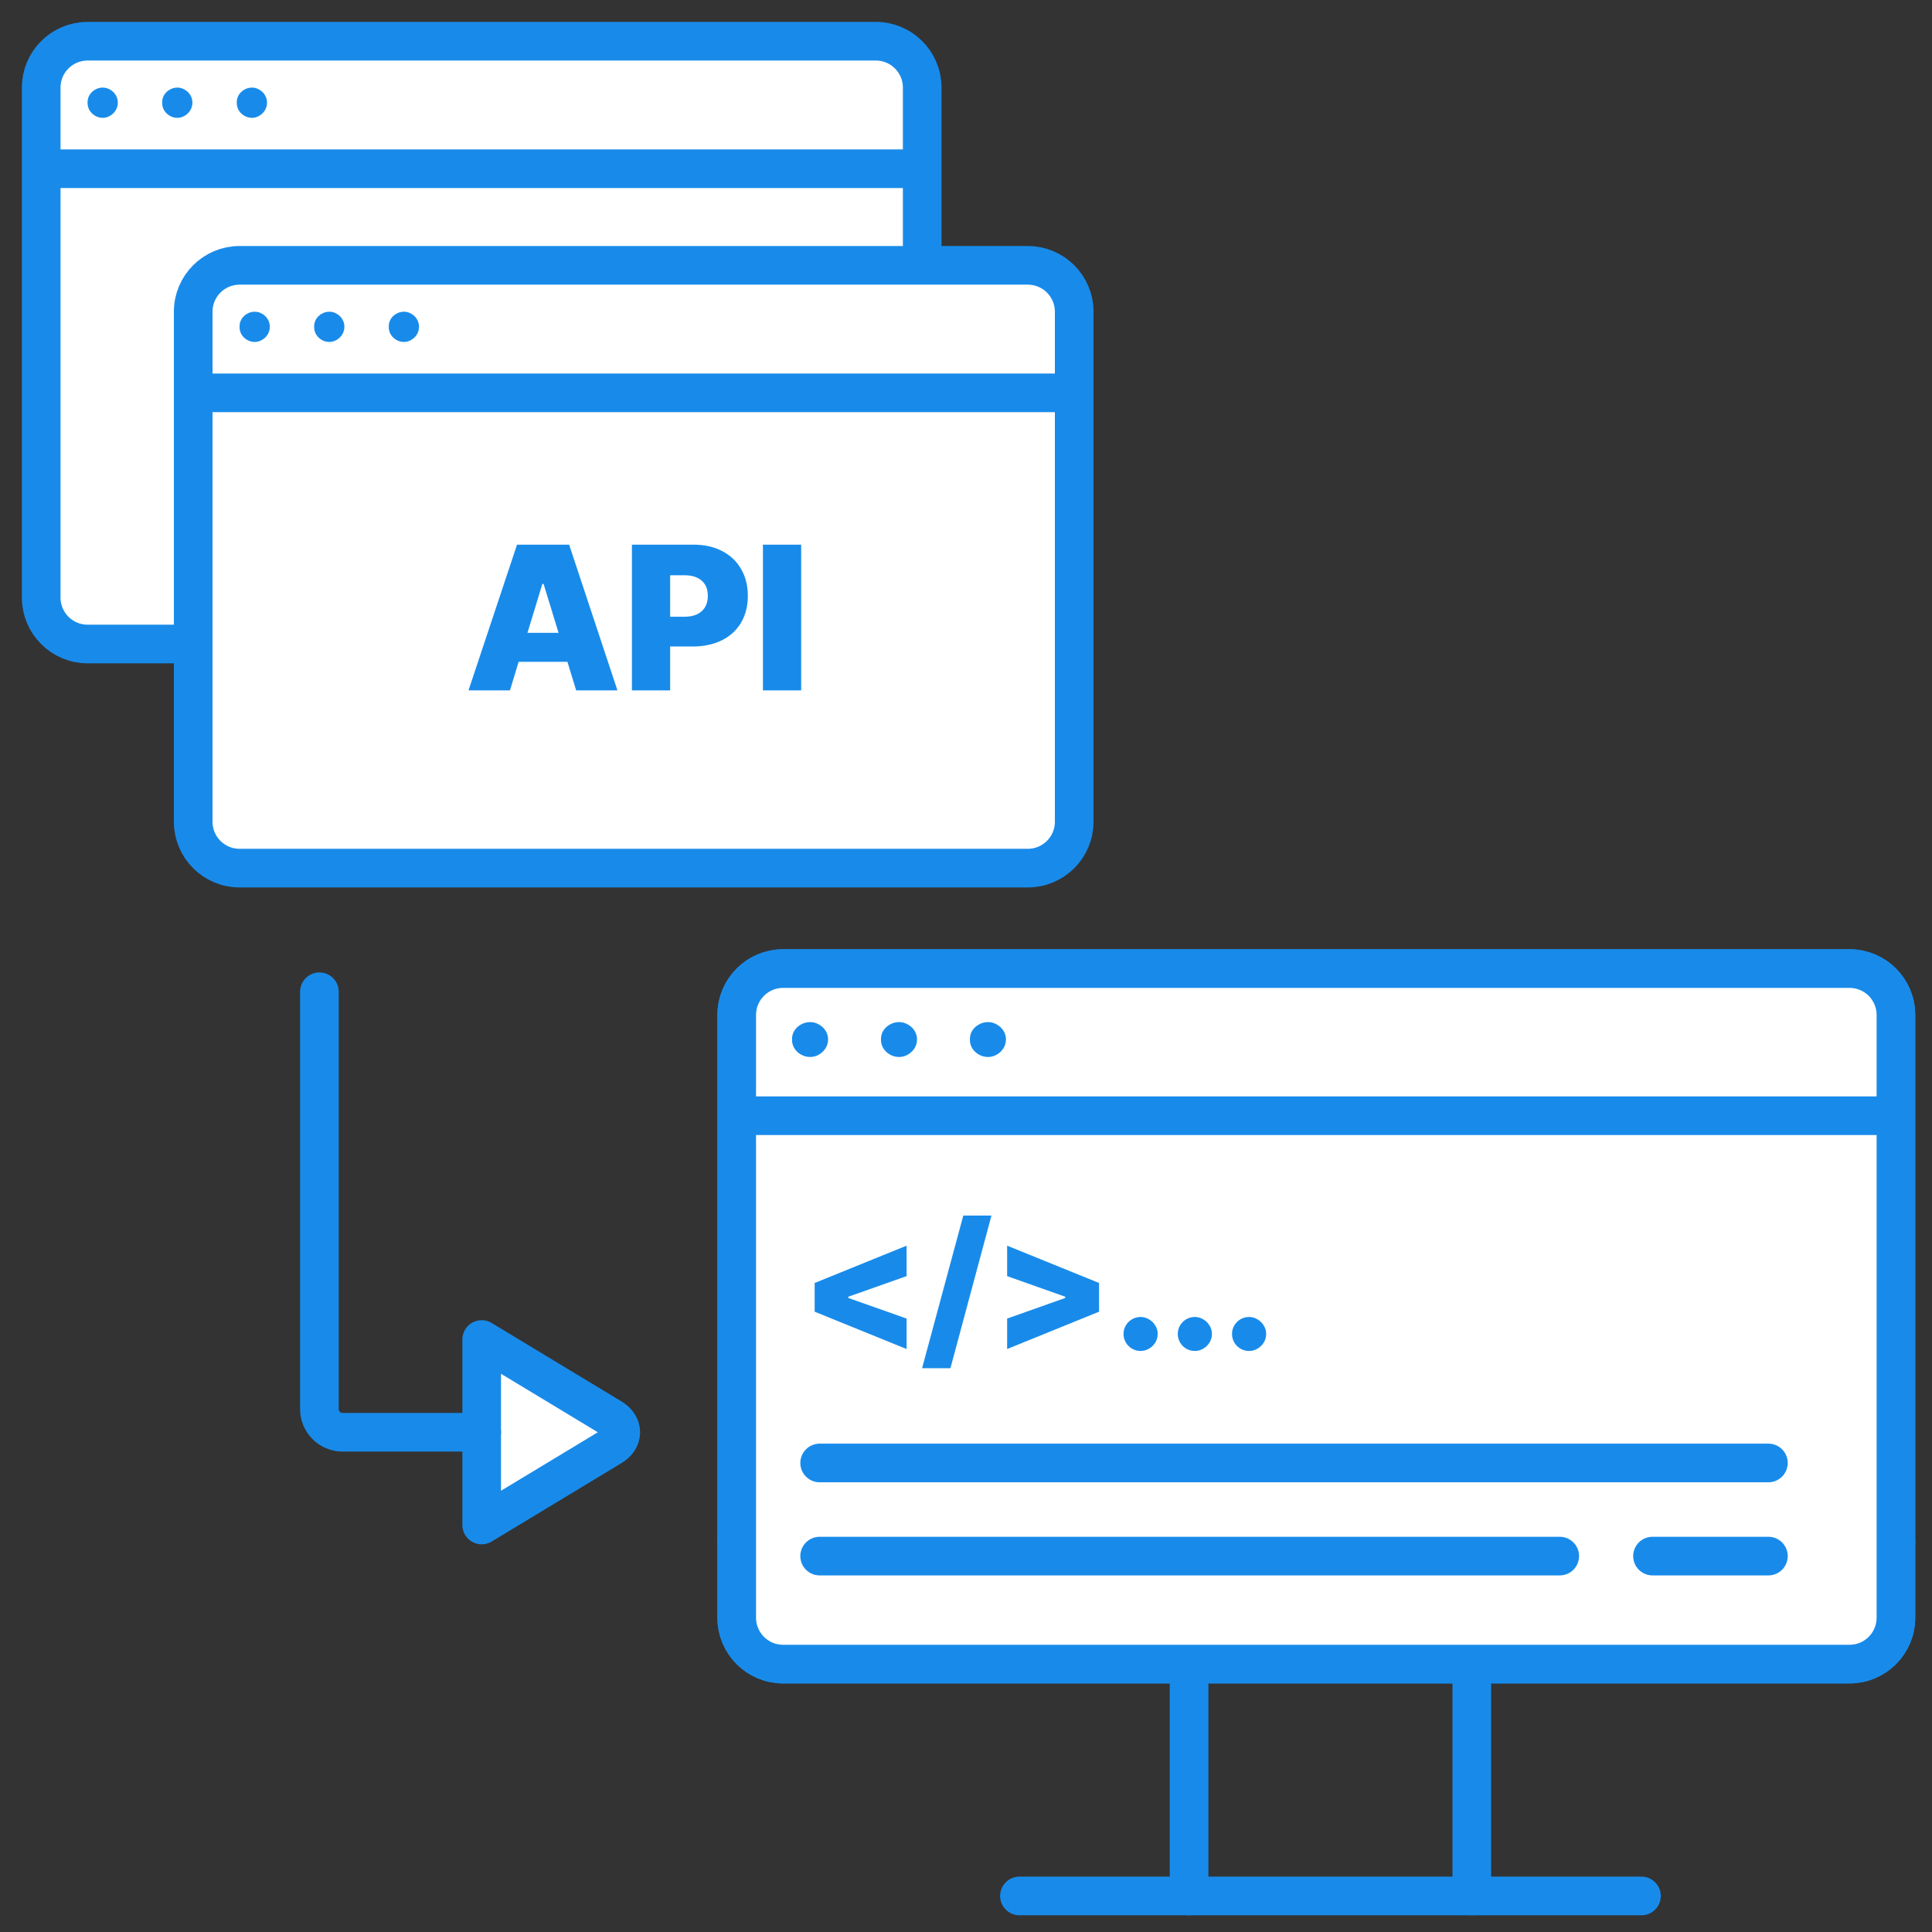 <svg width="150" height="150" viewBox="0 0 150 150" fill="none" xmlns="http://www.w3.org/2000/svg">
<rect x="0" y="0" width="150" height="150" fill="#333333" stroke="none"/>
<path d="M143.599 75.2H60.799C58.811 75.2 57.199 76.811 57.199 78.8V125.6C57.199 127.588 58.811 129.2 60.799 129.2H143.599C145.587 129.2 147.199 127.588 147.199 125.6V78.8C147.199 76.811 145.587 75.2 143.599 75.2Z" fill="white" stroke="#188BEA" stroke-width="3" stroke-linecap="round"/>
<path d="M79.15 147.201L127.443 147.201" stroke="#188BEA" stroke-width="3" stroke-linecap="round" stroke-linejoin="round"/>
<path d="M57.199 119.67L147.199 119.67" stroke="#188BEA" stroke-width="3" stroke-linecap="round" stroke-linejoin="round"/>
<path d="M92.32 130.259V147.2" stroke="#188BEA" stroke-width="3" stroke-linecap="round" stroke-linejoin="round"/>
<path d="M114.271 130.259V147.2" stroke="#188BEA" stroke-width="3" stroke-linecap="round" stroke-linejoin="round"/>
<path d="M3.199 6.8C3.199 4.812 4.811 3.2 6.799 3.2H67.999C69.987 3.2 71.599 4.812 71.599 6.8V13.1V46.4C71.599 48.388 69.987 50 67.999 50H6.799C4.811 50 3.199 48.388 3.199 46.4V13.1V6.8Z" fill="white"/>
<path d="M3.199 13.1V46.4C3.199 48.388 4.811 50 6.799 50H67.999C69.987 50 71.599 48.388 71.599 46.4V13.1M3.199 13.1V6.8C3.199 4.812 4.811 3.2 6.799 3.2H67.999C69.987 3.2 71.599 4.812 71.599 6.8V13.1M3.199 13.1H71.599" stroke="#188BEA" stroke-width="3"/>
<path d="M19.564 9.149C19.349 9.149 19.149 9.095 18.967 8.987C18.784 8.879 18.639 8.736 18.531 8.558C18.428 8.375 18.378 8.178 18.383 7.967C18.378 7.757 18.428 7.562 18.531 7.384C18.639 7.206 18.784 7.065 18.967 6.962C19.149 6.854 19.349 6.8 19.564 6.8C19.766 6.8 19.956 6.854 20.134 6.962C20.317 7.065 20.462 7.206 20.57 7.384C20.678 7.562 20.732 7.757 20.732 7.967C20.732 8.178 20.678 8.375 20.57 8.558C20.462 8.736 20.317 8.879 20.134 8.987C19.956 9.095 19.766 9.149 19.564 9.149Z" fill="#188BEA"/>
<path d="M13.771 9.149C13.556 9.149 13.357 9.095 13.174 8.987C12.991 8.879 12.846 8.736 12.738 8.558C12.635 8.375 12.585 8.178 12.59 7.967C12.585 7.757 12.635 7.562 12.738 7.384C12.846 7.206 12.991 7.065 13.174 6.962C13.357 6.854 13.556 6.8 13.771 6.8C13.973 6.8 14.163 6.854 14.341 6.962C14.524 7.065 14.669 7.206 14.777 7.384C14.885 7.562 14.939 7.757 14.939 7.967C14.939 8.178 14.885 8.375 14.777 8.558C14.669 8.736 14.524 8.879 14.341 8.987C14.163 9.095 13.973 9.149 13.771 9.149Z" fill="#188BEA"/>
<path d="M7.98 9.149C7.765 9.149 7.566 9.095 7.383 8.987C7.2 8.879 7.055 8.736 6.947 8.558C6.844 8.375 6.794 8.178 6.799 7.967C6.794 7.757 6.844 7.562 6.947 7.384C7.055 7.206 7.2 7.065 7.383 6.962C7.566 6.854 7.765 6.8 7.98 6.8C8.182 6.8 8.372 6.854 8.55 6.962C8.733 7.065 8.878 7.206 8.986 7.384C9.094 7.562 9.148 7.757 9.148 7.967C9.148 8.178 9.094 8.375 8.986 8.558C8.878 8.736 8.733 8.879 8.55 8.987C8.372 9.095 8.182 9.149 7.98 9.149Z" fill="#188BEA"/>
<path d="M15 24.201C15 22.212 16.612 20.601 18.6 20.601H79.8C81.788 20.601 83.4 22.212 83.4 24.201V30.501V63.801C83.4 65.789 81.788 67.401 79.8 67.401H18.6C16.612 67.401 15 65.789 15 63.801V30.501V24.201Z" fill="white"/>
<path d="M15 30.501V63.801C15 65.789 16.612 67.401 18.6 67.401H79.8C81.788 67.401 83.4 65.789 83.4 63.801V30.501M15 30.501V24.201C15 22.212 16.612 20.601 18.6 20.601H79.8C81.788 20.601 83.4 22.212 83.4 24.201V30.501M15 30.501H83.4" stroke="#188BEA" stroke-width="3"/>
<path d="M31.365 26.549C31.149 26.549 30.95 26.495 30.767 26.387C30.585 26.28 30.439 26.137 30.332 25.959C30.228 25.776 30.179 25.579 30.184 25.368C30.179 25.157 30.228 24.962 30.332 24.784C30.439 24.606 30.585 24.465 30.767 24.362C30.95 24.255 31.149 24.201 31.365 24.201C31.567 24.201 31.757 24.255 31.935 24.362C32.117 24.465 32.263 24.606 32.371 24.784C32.478 24.962 32.532 25.157 32.532 25.368C32.532 25.579 32.478 25.776 32.371 25.959C32.263 26.137 32.117 26.28 31.935 26.387C31.757 26.495 31.567 26.549 31.365 26.549Z" fill="#188BEA"/>
<path d="M25.572 26.549C25.357 26.549 25.157 26.495 24.974 26.387C24.792 26.28 24.646 26.137 24.539 25.959C24.436 25.776 24.386 25.579 24.391 25.368C24.386 25.157 24.436 24.962 24.539 24.784C24.646 24.606 24.792 24.465 24.974 24.362C25.157 24.255 25.357 24.201 25.572 24.201C25.774 24.201 25.964 24.255 26.142 24.362C26.325 24.465 26.47 24.606 26.578 24.784C26.686 24.962 26.739 25.157 26.739 25.368C26.739 25.579 26.686 25.776 26.578 25.959C26.47 26.137 26.325 26.28 26.142 26.387C25.964 26.495 25.774 26.549 25.572 26.549Z" fill="#188BEA"/>
<path d="M19.781 26.549C19.566 26.549 19.366 26.495 19.183 26.387C19.001 26.28 18.855 26.137 18.748 25.959C18.644 25.776 18.595 25.579 18.6 25.368C18.595 25.157 18.644 24.962 18.748 24.784C18.855 24.606 19.001 24.465 19.183 24.362C19.366 24.255 19.566 24.201 19.781 24.201C19.983 24.201 20.173 24.255 20.351 24.362C20.534 24.465 20.679 24.606 20.787 24.784C20.894 24.962 20.948 25.157 20.948 25.368C20.948 25.579 20.894 25.776 20.787 25.959C20.679 26.137 20.534 26.28 20.351 26.387C20.173 26.495 19.983 26.549 19.781 26.549Z" fill="#188BEA"/>
<path d="M37.398 115.52L37.398 118.4L47.48 112.309C47.705 112.174 47.886 112.005 48.01 111.813C48.134 111.621 48.198 111.412 48.198 111.2C48.198 110.989 48.134 110.779 48.01 110.588C47.886 110.396 47.705 110.227 47.48 110.092L37.398 104L37.398 106.88" fill="white"/>
<path d="M37.398 115.52L37.398 118.4L47.48 112.309C47.705 112.174 47.886 112.005 48.01 111.813C48.134 111.621 48.198 111.412 48.198 111.2C48.198 110.989 48.134 110.779 48.01 110.588C47.886 110.396 47.705 110.227 47.48 110.092L37.398 104L37.398 106.88L37.398 115.52Z" stroke="#188BEA" stroke-width="3" stroke-linecap="round" stroke-linejoin="round"/>
<path d="M37.399 111.2L26.599 111.2C25.605 111.2 24.799 110.394 24.799 109.4L24.799 77" stroke="#188BEA" stroke-width="3" stroke-linecap="round"/>
<path d="M36.375 53.601L40.141 42.288H44.188L47.938 53.601H44.734L44.055 51.382H40.266L39.594 53.601H36.375ZM43.367 49.132L42.203 45.335H42.109L40.953 49.132H43.367ZM49.062 42.288H53.875C54.708 42.288 55.44 42.455 56.07 42.788C56.706 43.116 57.195 43.58 57.539 44.179C57.888 44.778 58.062 45.47 58.062 46.257C58.062 47.054 57.885 47.752 57.531 48.351C57.177 48.944 56.677 49.4 56.031 49.718C55.385 50.035 54.635 50.194 53.781 50.194H52.031V53.601H49.062V42.288ZM53.188 47.882C53.745 47.877 54.18 47.731 54.492 47.444C54.805 47.153 54.958 46.757 54.953 46.257C54.958 45.762 54.805 45.374 54.492 45.093C54.18 44.812 53.745 44.668 53.188 44.663H52.031V47.882H53.188ZM62.203 53.601H59.234V42.288H62.203V53.601Z" fill="#188BEA"/>
<path d="M57.199 78.8C57.199 76.812 58.811 75.2 60.799 75.2H143.599C145.587 75.2 147.199 76.812 147.199 78.8V86.623V125.6C147.199 127.588 145.587 129.2 143.599 129.2H60.799C58.811 129.2 57.199 127.588 57.199 125.6V86.623V78.8Z" fill="white"/>
<path d="M57.199 86.623V125.6C57.199 127.588 58.811 129.2 60.799 129.2H143.599C145.587 129.2 147.199 127.588 147.199 125.6V86.623M57.199 86.623V78.8C57.199 76.812 58.811 75.2 60.799 75.2H143.599C145.587 75.2 147.199 76.812 147.199 78.8V86.623M57.199 86.623H147.199" stroke="#188BEA" stroke-width="3"/>
<path d="M76.712 82.065C76.454 82.065 76.217 82.002 75.999 81.878C75.781 81.754 75.608 81.589 75.479 81.383C75.356 81.172 75.297 80.945 75.303 80.702C75.297 80.458 75.356 80.234 75.479 80.028C75.608 79.823 75.781 79.661 75.999 79.542C76.217 79.417 76.454 79.355 76.712 79.355C76.952 79.355 77.178 79.417 77.391 79.542C77.609 79.661 77.782 79.823 77.91 80.028C78.039 80.234 78.103 80.458 78.103 80.702C78.103 80.945 78.039 81.172 77.91 81.383C77.782 81.589 77.609 81.754 77.391 81.878C77.178 82.002 76.952 82.065 76.712 82.065Z" fill="#188BEA"/>
<path d="M69.807 82.064C69.55 82.064 69.313 82.002 69.095 81.878C68.877 81.753 68.703 81.588 68.575 81.383C68.452 81.172 68.393 80.945 68.399 80.701C68.393 80.458 68.452 80.233 68.575 80.028C68.703 79.822 68.877 79.66 69.095 79.541C69.313 79.417 69.55 79.355 69.807 79.355C70.047 79.355 70.274 79.417 70.486 79.541C70.704 79.66 70.877 79.822 71.006 80.028C71.135 80.233 71.199 80.458 71.199 80.701C71.199 80.945 71.135 81.172 71.006 81.383C70.877 81.588 70.704 81.753 70.486 81.878C70.274 82.002 70.047 82.064 69.807 82.064Z" fill="#188BEA"/>
<path d="M62.901 82.064C62.644 82.064 62.406 82.002 62.188 81.878C61.97 81.753 61.797 81.588 61.669 81.383C61.546 81.172 61.487 80.945 61.493 80.701C61.487 80.458 61.546 80.233 61.669 80.028C61.797 79.822 61.97 79.66 62.188 79.541C62.406 79.417 62.644 79.355 62.901 79.355C63.141 79.355 63.368 79.417 63.58 79.541C63.798 79.66 63.971 79.822 64.1 80.028C64.228 80.233 64.293 80.458 64.293 80.701C64.293 80.945 64.228 81.172 64.1 81.383C63.971 81.588 63.798 81.753 63.58 81.878C63.368 82.002 63.141 82.064 62.901 82.064Z" fill="#188BEA"/>
<path d="M63.25 99.611L70.387 96.713V99.078L65.862 100.678V100.773L70.387 102.373V104.738L63.25 101.84V99.611ZM73.791 106.229H71.59L74.79 94.375H76.977L73.791 106.229ZM78.194 104.738V102.373L82.706 100.773V100.678L78.194 99.078V96.713L85.331 99.611V101.84L78.194 104.738ZM88.557 104.889C88.316 104.889 88.092 104.829 87.887 104.711C87.687 104.592 87.527 104.433 87.409 104.232C87.29 104.027 87.231 103.804 87.231 103.562C87.231 103.326 87.29 103.107 87.409 102.906C87.527 102.706 87.687 102.546 87.887 102.428C88.092 102.309 88.316 102.25 88.557 102.25C88.785 102.25 88.999 102.309 89.2 102.428C89.405 102.546 89.569 102.706 89.692 102.906C89.819 103.107 89.883 103.326 89.883 103.562C89.883 103.804 89.822 104.027 89.699 104.232C89.576 104.433 89.412 104.592 89.206 104.711C89.001 104.829 88.785 104.889 88.557 104.889ZM92.768 104.889C92.526 104.889 92.303 104.829 92.098 104.711C91.897 104.592 91.738 104.433 91.62 104.232C91.501 104.027 91.442 103.804 91.442 103.562C91.442 103.326 91.501 103.107 91.62 102.906C91.738 102.706 91.897 102.546 92.098 102.428C92.303 102.309 92.526 102.25 92.768 102.25C92.996 102.25 93.21 102.309 93.41 102.428C93.616 102.546 93.78 102.706 93.903 102.906C94.03 103.107 94.094 103.326 94.094 103.562C94.094 103.804 94.033 104.027 93.91 104.232C93.787 104.433 93.623 104.592 93.417 104.711C93.212 104.829 92.996 104.889 92.768 104.889ZM96.979 104.889C96.737 104.889 96.514 104.829 96.309 104.711C96.109 104.592 95.949 104.433 95.831 104.232C95.712 104.027 95.653 103.804 95.653 103.562C95.653 103.326 95.712 103.107 95.831 102.906C95.949 102.706 96.109 102.546 96.309 102.428C96.514 102.309 96.737 102.25 96.979 102.25C97.207 102.25 97.421 102.309 97.621 102.428C97.827 102.546 97.991 102.706 98.114 102.906C98.241 103.107 98.305 103.326 98.305 103.562C98.305 103.804 98.244 104.027 98.121 104.232C97.998 104.433 97.833 104.592 97.628 104.711C97.423 104.829 97.207 104.889 96.979 104.889Z" fill="#188BEA"/>
<path d="M63.637 113.584H137.298" stroke="#188BEA" stroke-width="3" stroke-linecap="round"/>
<path d="M63.637 120.815H121.098" stroke="#188BEA" stroke-width="3" stroke-linecap="round"/>
<path d="M128.299 120.815L137.299 120.815" stroke="#188BEA" stroke-width="3" stroke-linecap="round"/>
</svg>

